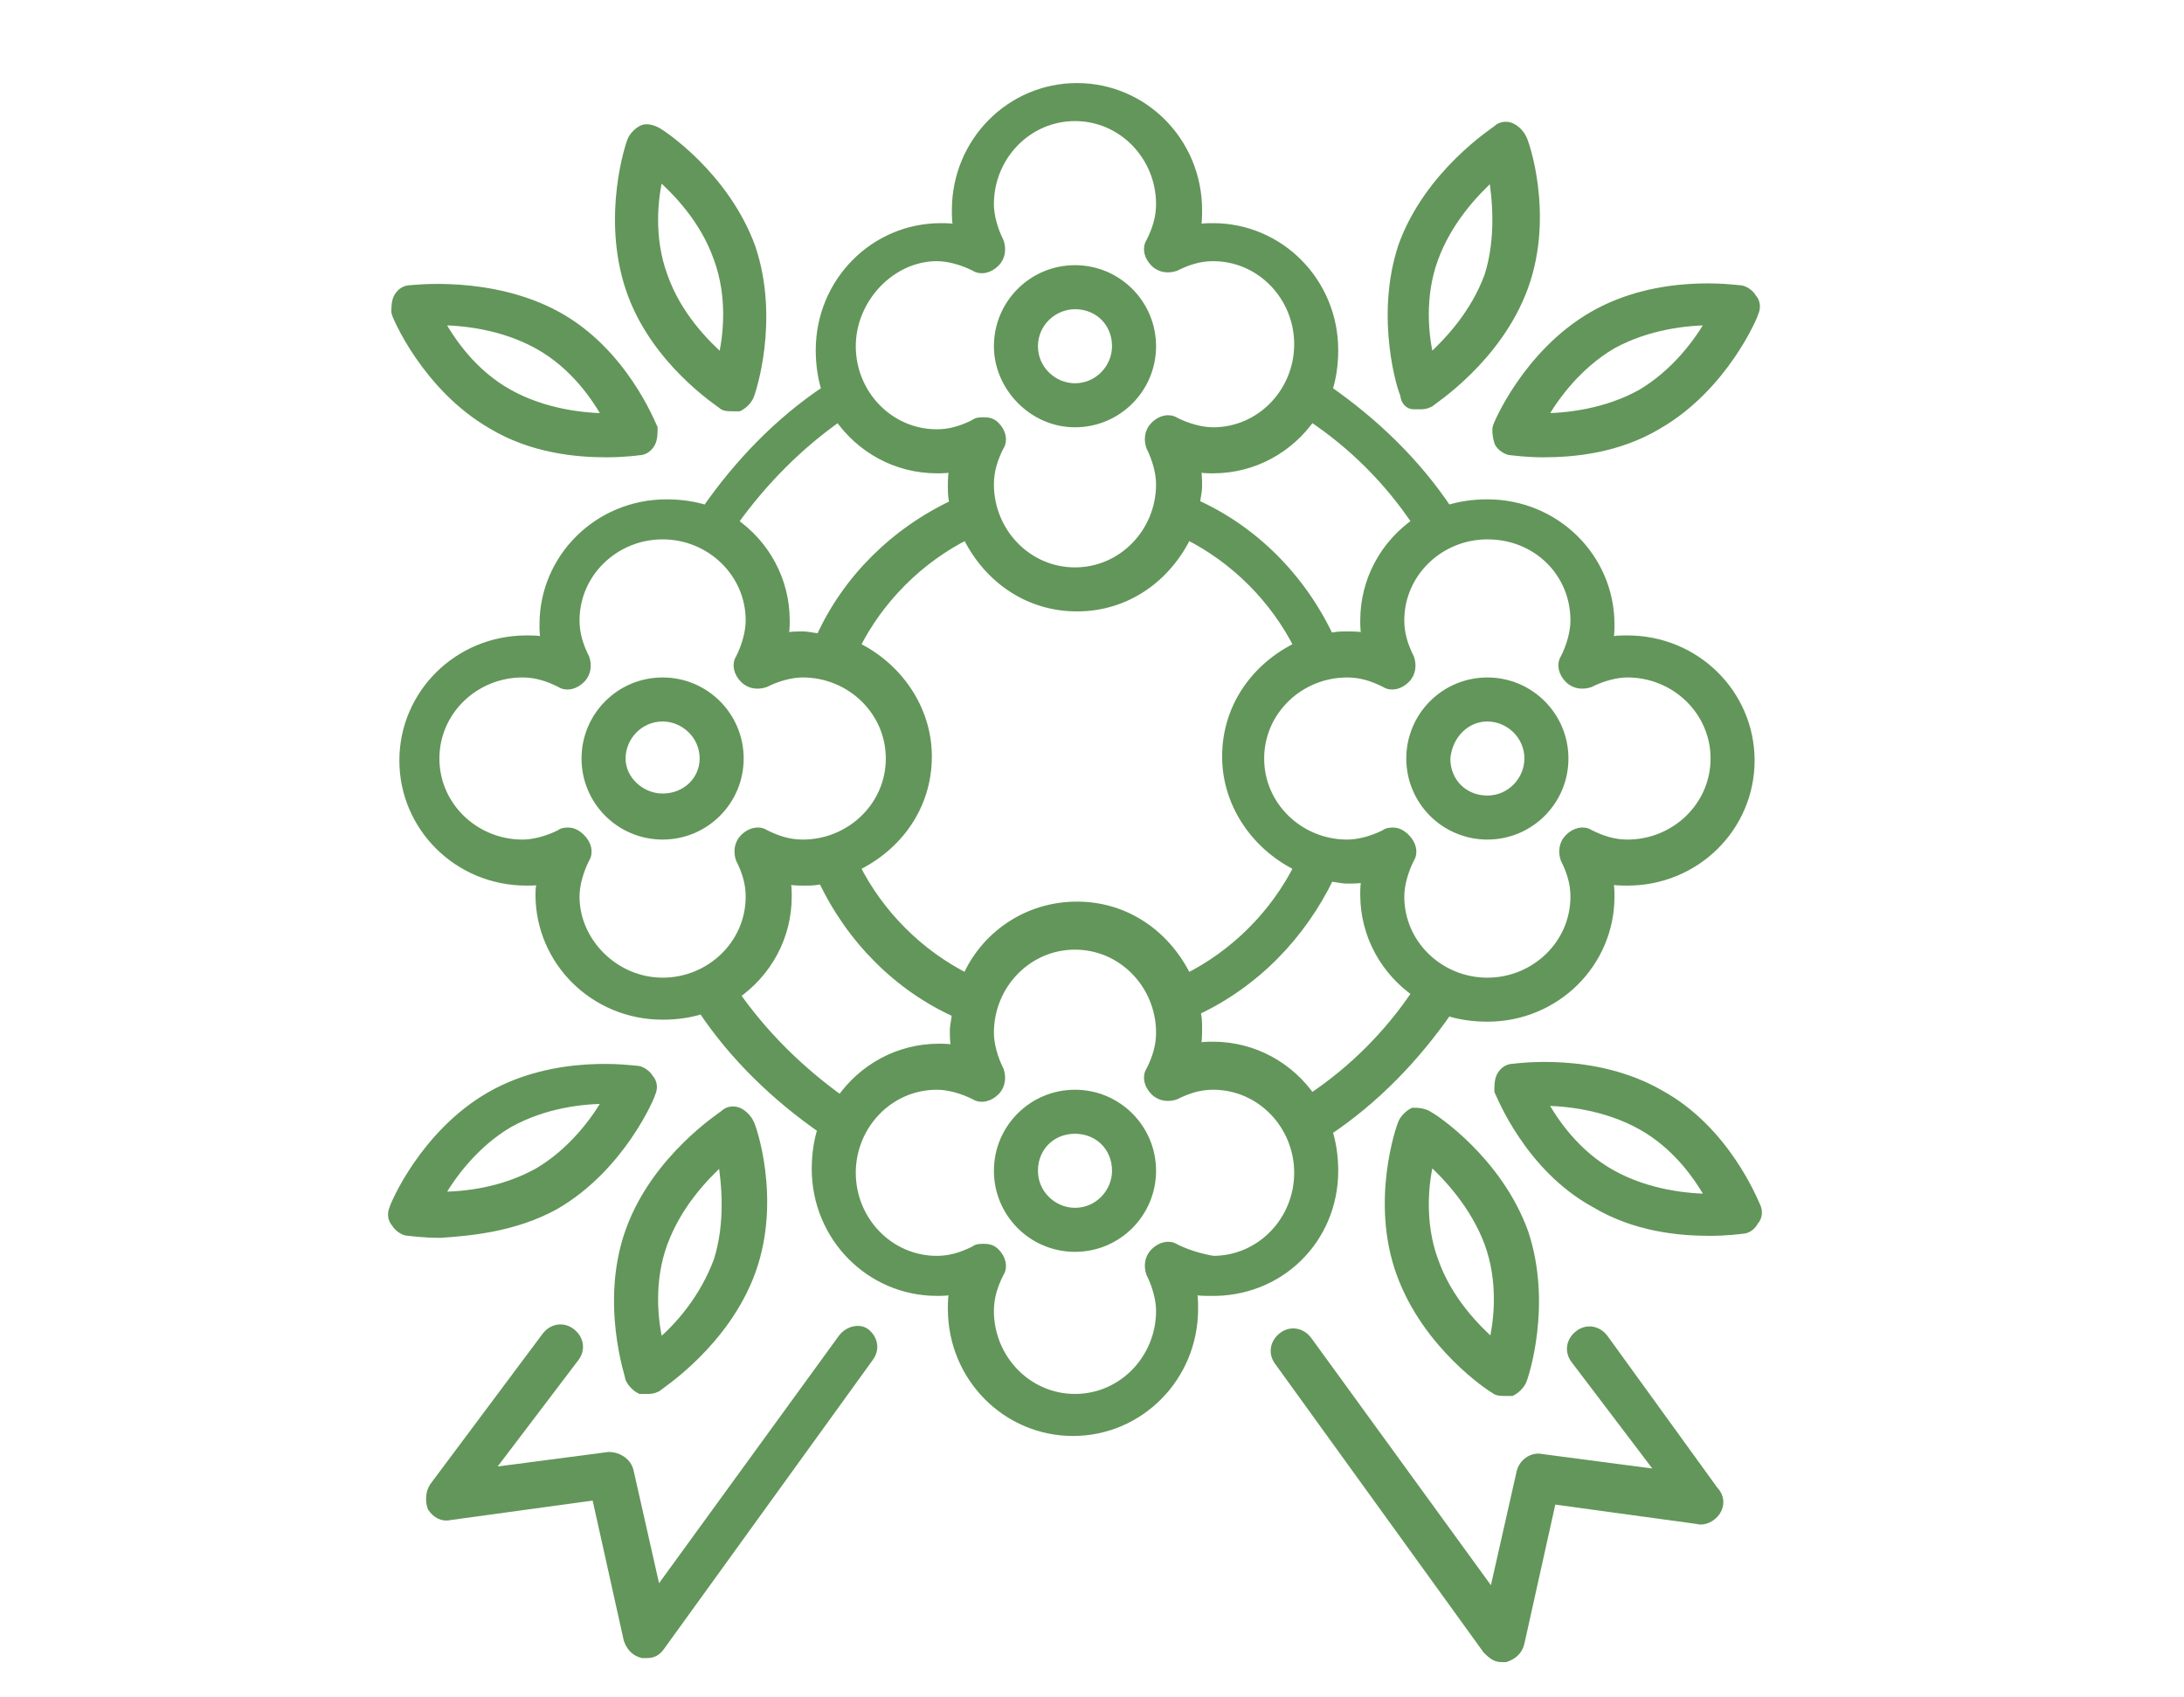 <?xml version="1.0" encoding="utf-8"?>
<!-- Generator: Adobe Illustrator 29.8.1, SVG Export Plug-In . SVG Version: 9.03 Build 0)  -->
<svg version="1.0" id="Layer_1" xmlns="http://www.w3.org/2000/svg" xmlns:xlink="http://www.w3.org/1999/xlink" x="0px" y="0px"
	 viewBox="0 0 109.1 84.8" style="enable-background:new 0 0 109.1 84.8;" xml:space="preserve">
<g>
	<path style="fill:#63965A;stroke:#63965A;stroke-width:0.5;stroke-miterlimit:10;" d="M24.6,21.2c2,1.2,4.2,1.4,5.7,1.4
		c0.9,0,1.6-0.1,1.6-0.1c0.3,0,0.5-0.2,0.6-0.4c0.1-0.2,0.1-0.5,0.1-0.7c-0.1-0.2-1.5-3.8-4.8-5.6s-7.2-1.3-7.3-1.3
		c-0.3,0-0.5,0.2-0.6,0.4c-0.1,0.2-0.1,0.5-0.1,0.7C19.8,15.7,21.3,19.3,24.6,21.2z M26.9,17.2c1.8,1,2.9,2.6,3.5,3.7
		c-1.2,0-3.2-0.2-5-1.2c-1.8-1-2.9-2.6-3.5-3.7C23.1,16,25.1,16.2,26.9,17.2z"/>
	<path style="fill:#63965A;stroke:#63965A;stroke-width:0.5;stroke-miterlimit:10;" d="M36.1,20.2c0.1,0.1,0.3,0.1,0.5,0.1
		c0.1,0,0.2,0,0.3,0c0.2-0.1,0.4-0.3,0.5-0.5c0.1-0.2,1.3-3.8,0.1-7.4c-1.3-3.6-4.5-5.7-4.7-5.8c-0.2-0.1-0.5-0.2-0.7-0.1
		c-0.2,0.1-0.4,0.3-0.5,0.5c-0.1,0.2-1.3,3.8-0.1,7.4C32.7,18,36,20.1,36.1,20.2z M32.9,8.7c0.9,0.8,2.3,2.2,3,4.2
		c0.7,1.9,0.5,3.9,0.2,5.1c-0.9-0.8-2.3-2.2-3-4.2C32.4,11.9,32.6,9.9,32.9,8.7z"/>
	<path style="fill:#63965A;stroke:#63965A;stroke-width:0.5;stroke-miterlimit:10;" d="M70.6,20.2c0.1,0,0.2,0,0.3,0
		c0.2,0,0.3,0,0.5-0.1c0.1-0.1,3.4-2.2,4.7-5.8c1.3-3.6,0-7.3-0.1-7.4c-0.1-0.2-0.3-0.4-0.5-0.5c-0.2-0.1-0.5-0.1-0.7,0.1
		c-0.1,0.1-3.4,2.2-4.7,5.8c-1.2,3.6,0,7.3,0.1,7.4C70.2,20,70.4,20.2,70.6,20.2z M71.6,12.9c0.7-1.9,2-3.3,3-4.2
		c0.2,1.2,0.4,3.2-0.2,5.1c-0.7,1.9-2,3.3-3,4.2C71.1,16.8,70.9,14.8,71.6,12.9z"/>
	<path style="fill:#63965A;stroke:#63965A;stroke-width:0.5;stroke-miterlimit:10;" d="M31.5,68.9c0.1,0.2,0.3,0.4,0.5,0.5
		c0.1,0,0.2,0,0.3,0c0.2,0,0.3,0,0.5-0.1c0.1-0.1,3.4-2.2,4.7-5.8c1.3-3.6,0-7.3-0.1-7.4c-0.1-0.2-0.3-0.4-0.5-0.5
		c-0.2-0.1-0.5-0.1-0.7,0.1c-0.1,0.1-3.4,2.2-4.7,5.8C30.2,65.1,31.5,68.8,31.5,68.9L31.5,68.9z M33.1,62.1c0.7-1.9,2-3.3,3-4.2
		c0.2,1.2,0.4,3.2-0.2,5.1c-0.7,1.9-2,3.4-3,4.2C32.6,66,32.4,64,33.1,62.1z"/>
	<path style="fill:#63965A;stroke:#63965A;stroke-width:0.5;stroke-miterlimit:10;" d="M70.6,55.6c-0.2,0.1-0.4,0.3-0.5,0.5
		C70,56.3,68.7,60,70,63.6c1.3,3.6,4.5,5.7,4.7,5.8c0.1,0.1,0.3,0.1,0.5,0.1c0.1,0,0.2,0,0.3,0c0.2-0.1,0.4-0.3,0.5-0.5
		c0.1-0.2,1.3-3.8,0.1-7.4c-1.3-3.6-4.5-5.7-4.7-5.8C71.1,55.6,70.8,55.6,70.6,55.6L70.6,55.6z M74.4,62.1c0.7,1.9,0.5,3.9,0.2,5.1
		c-0.9-0.8-2.3-2.2-3-4.2c-0.7-1.9-0.5-3.9-0.2-5.1C72.3,58.7,73.7,60.2,74.4,62.1L74.4,62.1z"/>
	<path style="fill:#63965A;stroke:#63965A;stroke-width:0.5;stroke-miterlimit:10;" d="M74.9,22.1c0.1,0.2,0.4,0.4,0.6,0.4
		c0.1,0,0.7,0.1,1.6,0.1c1.5,0,3.7-0.2,5.7-1.4c3.3-1.9,4.8-5.5,4.8-5.6c0.1-0.2,0.1-0.5-0.1-0.7c-0.1-0.2-0.4-0.4-0.6-0.4
		c-0.2,0-4-0.6-7.3,1.3c-3.3,1.9-4.8,5.5-4.8,5.6C74.8,21.6,74.8,21.8,74.9,22.1z M80.5,17.2c1.8-1,3.8-1.2,5-1.2
		c-0.6,1.1-1.8,2.7-3.5,3.7c-1.8,1-3.8,1.2-5,1.2C77.6,19.8,78.8,18.2,80.5,17.2z"/>
	<path style="fill:#63965A;stroke:#63965A;stroke-width:0.5;stroke-miterlimit:10;" d="M27.7,60.2c3.3-1.9,4.8-5.5,4.8-5.6
		c0.1-0.2,0.1-0.5-0.1-0.7c-0.1-0.2-0.4-0.4-0.6-0.4c-0.2,0-4-0.6-7.3,1.3c-3.3,1.9-4.8,5.5-4.8,5.6c-0.1,0.2-0.1,0.5,0.1,0.7
		c0.1,0.2,0.4,0.4,0.6,0.4c0.1,0,0.7,0.1,1.6,0.1C23.5,61.5,25.7,61.3,27.7,60.2z M25.4,56.1c1.8-1,3.7-1.2,5-1.2
		c-0.6,1.1-1.8,2.7-3.5,3.7c-1.8,1-3.7,1.2-5,1.2C22.5,58.7,23.7,57.1,25.4,56.1z"/>
	<path style="fill:#63965A;stroke:#63965A;stroke-width:0.5;stroke-miterlimit:10;" d="M87.7,60.3c-0.1-0.2-1.5-3.8-4.8-5.6
		c-3.3-1.9-7.2-1.3-7.3-1.3c-0.3,0-0.5,0.2-0.6,0.4c-0.1,0.2-0.1,0.5-0.1,0.7c0.1,0.2,1.5,3.8,4.8,5.6c2,1.2,4.2,1.4,5.7,1.4
		c0.9,0,1.6-0.1,1.6-0.1c0.3,0,0.5-0.2,0.6-0.4C87.8,60.8,87.8,60.5,87.7,60.3z M80.5,58.7c-1.8-1-2.9-2.6-3.5-3.7
		c1.2,0,3.2,0.2,5,1.2c1.8,1,2.9,2.6,3.5,3.7C84.3,59.9,82.3,59.7,80.5,58.7z"/>
	<path style="fill:#63965A;stroke:#63965A;stroke-width:0.5;stroke-miterlimit:10;" d="M42.1,66.9l-9.3,12.8l-1.4-6.2
		c-0.1-0.4-0.5-0.7-1-0.7l-6.1,0.8l4.4-5.8c0.3-0.4,0.2-0.9-0.2-1.2c-0.4-0.3-0.9-0.2-1.2,0.2l-5.6,7.5c-0.2,0.3-0.2,0.7-0.1,1
		c0.2,0.3,0.5,0.5,0.9,0.4l7.3-1l1.6,7.2c0.1,0.3,0.3,0.6,0.7,0.7c0.1,0,0.1,0,0.2,0c0.3,0,0.5-0.1,0.7-0.4l10.4-14.4
		c0.3-0.4,0.2-0.9-0.2-1.2C42.9,66.4,42.4,66.5,42.1,66.9L42.1,66.9z"/>
	<path style="fill:#63965A;stroke:#63965A;stroke-width:0.5;stroke-miterlimit:10;" d="M80.1,66.9c-0.3-0.4-0.8-0.5-1.2-0.2
		c-0.4,0.3-0.5,0.8-0.2,1.2l4.4,5.8L77,72.9c-0.4-0.1-0.9,0.2-1,0.7l-1.4,6.2l-9.3-12.8c-0.3-0.4-0.8-0.5-1.2-0.2
		c-0.4,0.3-0.5,0.8-0.2,1.2l10.4,14.4c0.2,0.2,0.4,0.4,0.7,0.4c0.1,0,0.1,0,0.2,0c0.3-0.1,0.6-0.3,0.7-0.7l1.6-7.2l7.3,1
		c0.3,0.1,0.7-0.1,0.9-0.4c0.2-0.3,0.2-0.7-0.1-1L80.1,66.9z"/>
	<path style="fill:#63965A;stroke:#63965A;stroke-width:0.5;stroke-miterlimit:10;" d="M53.7,21.1c2.1,0,3.8-1.7,3.8-3.8
		s-1.7-3.8-3.8-3.8s-3.8,1.7-3.8,3.8C49.9,19.3,51.6,21.1,53.7,21.1z M53.7,15.2c1.2,0,2.1,0.9,2.1,2.1c0,1.1-0.9,2.1-2.1,2.1
		c-1.1,0-2.1-0.9-2.1-2.1C51.6,16.1,52.6,15.2,53.7,15.2z"/>
	<path style="fill:#63965A;stroke:#63965A;stroke-width:0.5;stroke-miterlimit:10;" d="M66.6,58.5c0-0.7-0.1-1.4-0.3-2
		c2.4-1.6,4.4-3.7,6-6c0.6,0.2,1.3,0.3,2,0.3c3.4,0,6.1-2.7,6.1-6c0-0.3,0-0.6-0.1-0.9c0.3,0.1,0.7,0.1,1,0.1c3.4,0,6.1-2.7,6.1-6
		c0-3.3-2.7-6-6.1-6c-0.3,0-0.7,0-1,0.1c0.1-0.3,0.1-0.6,0.1-0.9c0-3.3-2.7-6-6.1-6c-0.7,0-1.4,0.1-2,0.3c-1.6-2.4-3.7-4.4-6-6
		c0.2-0.6,0.3-1.3,0.3-2c0-3.4-2.7-6.1-6-6.1c-0.3,0-0.6,0-0.9,0.1c0.1-0.3,0.1-0.7,0.1-1c0-3.4-2.7-6.1-6-6.1c-3.3,0-6,2.7-6,6.1
		c0,0.3,0,0.7,0.1,1c-0.3-0.1-0.6-0.1-0.9-0.1c-3.3,0-6,2.7-6,6.1c0,0.7,0.1,1.4,0.3,2c-2.4,1.6-4.4,3.7-6,6c-0.6-0.2-1.3-0.3-2-0.3
		c-3.4,0-6.1,2.7-6.1,6c0,0.3,0,0.6,0.1,0.9c-0.3-0.1-0.7-0.1-1-0.1c-3.4,0-6.1,2.7-6.1,6c0,3.3,2.7,6,6.1,6c0.3,0,0.7,0,1-0.1
		C27,44.1,27,44.4,27,44.7c0,3.3,2.7,6,6.1,6c0.7,0,1.4-0.1,2-0.3c1.6,2.4,3.7,4.4,6,6c-0.2,0.6-0.3,1.3-0.3,2c0,3.4,2.7,6.1,6,6.1
		c0.3,0,0.6,0,0.9-0.1c-0.1,0.3-0.1,0.7-0.1,1c0,3.4,2.7,6.1,6,6.1s6-2.7,6-6.1c0-0.3,0-0.7-0.1-1c0.3,0.1,0.6,0.1,0.9,0.1
		C63.9,64.6,66.6,61.9,66.6,58.5L66.6,58.5z M65.5,54.9c-1.1-1.6-2.9-2.6-4.9-2.6c-0.3,0-0.6,0-0.9,0.1c0.1-0.3,0.1-0.7,0.1-1
		c0-0.3,0-0.6-0.1-0.9c3-1.4,5.3-3.8,6.7-6.7c0.3,0,0.6,0.1,0.9,0.1c0.3,0,0.7,0,1-0.1c-0.1,0.3-0.1,0.6-0.1,0.9c0,2,1,3.8,2.6,4.9
		C69.4,51.7,67.6,53.5,65.5,54.9L65.5,54.9z M48.3,48.9c-2.4-1.2-4.4-3.2-5.6-5.6c2.1-1,3.6-3,3.6-5.5c0-2.4-1.5-4.5-3.6-5.5
		c1.2-2.4,3.2-4.4,5.6-5.6c1,2.1,3,3.6,5.5,3.6s4.5-1.5,5.5-3.6c2.4,1.2,4.4,3.2,5.6,5.6c-2.1,1-3.6,3-3.6,5.5
		c0,2.4,1.5,4.5,3.6,5.5c-1.2,2.4-3.2,4.4-5.6,5.6c-1-2.1-3-3.6-5.5-3.6S49.2,46.8,48.3,48.9z M78.7,31c0,0.6-0.2,1.3-0.5,1.9
		c-0.2,0.3-0.1,0.7,0.2,1c0.3,0.3,0.7,0.3,1,0.2c0.6-0.3,1.3-0.5,1.9-0.5c2.4,0,4.4,1.9,4.4,4.3c0,2.4-2,4.3-4.4,4.3
		c-0.7,0-1.3-0.2-1.9-0.5c-0.3-0.2-0.7-0.1-1,0.2c-0.3,0.3-0.3,0.7-0.2,1c0.3,0.6,0.5,1.2,0.5,1.9c0,2.4-2,4.3-4.4,4.3
		s-4.4-1.9-4.4-4.3c0-0.6,0.2-1.3,0.5-1.9c0.2-0.3,0.1-0.7-0.2-1c-0.2-0.2-0.4-0.3-0.6-0.3c-0.1,0-0.3,0-0.4,0.1
		c-0.6,0.3-1.3,0.5-1.9,0.5c-2.4,0-4.4-1.9-4.4-4.3c0-2.4,2-4.3,4.4-4.3c0.7,0,1.3,0.2,1.9,0.5c0.3,0.2,0.7,0.1,1-0.2
		c0.3-0.3,0.3-0.7,0.2-1c-0.3-0.6-0.5-1.2-0.5-1.9c0-2.4,2-4.3,4.4-4.3C76.8,26.7,78.7,28.6,78.7,31L78.7,31z M70.8,26.1
		c-1.6,1.1-2.6,2.9-2.6,4.9c0,0.3,0,0.6,0.1,0.9c-0.3-0.1-0.7-0.1-1-0.1c-0.3,0-0.6,0-0.9,0.1c-1.4-3-3.8-5.4-6.7-6.7
		c0-0.3,0.1-0.6,0.1-0.9c0-0.3,0-0.7-0.1-1c0.3,0.1,0.6,0.1,0.9,0.1c2,0,3.8-1,4.9-2.6C67.6,22.2,69.4,24,70.8,26.1L70.8,26.1z
		 M46.8,12.8c0.6,0,1.3,0.2,1.9,0.5c0.3,0.2,0.7,0.1,1-0.2c0.3-0.3,0.3-0.7,0.2-1c-0.3-0.6-0.5-1.3-0.5-1.9c0-2.4,1.9-4.4,4.3-4.4
		s4.3,2,4.3,4.4c0,0.7-0.2,1.3-0.5,1.9c-0.2,0.3-0.1,0.7,0.2,1c0.3,0.3,0.7,0.3,1,0.2c0.6-0.3,1.2-0.5,1.9-0.5c2.4,0,4.3,2,4.3,4.4
		s-1.9,4.4-4.3,4.4c-0.6,0-1.3-0.2-1.9-0.5c-0.3-0.2-0.7-0.1-1,0.2c-0.3,0.3-0.3,0.7-0.2,1c0.3,0.6,0.5,1.3,0.5,1.9
		c0,2.4-1.9,4.4-4.3,4.4s-4.3-2-4.3-4.4c0-0.7,0.2-1.3,0.5-1.9c0.2-0.3,0.1-0.7-0.2-1c-0.2-0.2-0.4-0.2-0.6-0.2
		c-0.1,0-0.3,0-0.4,0.1c-0.6,0.3-1.2,0.5-1.9,0.5c-2.4,0-4.3-2-4.3-4.4S44.5,12.8,46.8,12.8L46.8,12.8z M41.9,20.8
		c1.1,1.6,2.9,2.6,4.9,2.6c0.3,0,0.6,0,0.9-0.1c-0.1,0.3-0.1,0.7-0.1,1c0,0.3,0,0.6,0.1,0.9c-3,1.4-5.4,3.8-6.7,6.7
		c-0.3,0-0.6-0.1-0.9-0.1c-0.3,0-0.7,0-1,0.1c0.1-0.3,0.1-0.6,0.1-0.9c0-2-1-3.8-2.6-4.9C38.1,24,39.9,22.2,41.9,20.8L41.9,20.8z
		 M28.7,44.8c0-0.6,0.2-1.3,0.5-1.9c0.2-0.3,0.1-0.7-0.2-1c-0.2-0.2-0.4-0.3-0.6-0.3c-0.1,0-0.3,0-0.4,0.1c-0.6,0.3-1.3,0.5-1.9,0.5
		c-2.4,0-4.4-1.9-4.4-4.3s2-4.3,4.4-4.3c0.7,0,1.3,0.2,1.9,0.5c0.3,0.2,0.7,0.1,1-0.2c0.3-0.3,0.3-0.7,0.2-1
		c-0.3-0.6-0.5-1.2-0.5-1.9c0-2.4,2-4.3,4.4-4.3s4.4,1.9,4.4,4.3c0,0.6-0.2,1.3-0.5,1.9c-0.2,0.3-0.1,0.7,0.2,1
		c0.3,0.3,0.7,0.3,1,0.2c0.6-0.3,1.3-0.5,1.9-0.5c2.4,0,4.4,1.9,4.4,4.3c0,2.4-2,4.3-4.4,4.3c-0.7,0-1.3-0.2-1.9-0.5
		c-0.3-0.2-0.7-0.1-1,0.2c-0.3,0.3-0.3,0.7-0.2,1c0.3,0.6,0.5,1.2,0.5,1.9c0,2.4-2,4.3-4.4,4.3S28.7,47.1,28.7,44.8L28.7,44.8z
		 M36.7,49.7c1.6-1.1,2.6-2.9,2.6-4.9c0-0.3,0-0.6-0.1-0.9c0.3,0.1,0.7,0.1,1,0.1c0.3,0,0.6,0,0.9-0.1c1.4,3,3.8,5.4,6.7,6.7
		c0,0.3-0.1,0.6-0.1,0.9c0,0.3,0,0.7,0.1,1c-0.3-0.1-0.6-0.1-0.9-0.1c-2,0-3.8,1-4.9,2.6C39.9,53.5,38.1,51.7,36.7,49.7L36.7,49.7z
		 M58.7,62.4c-0.3-0.2-0.7-0.1-1,0.2c-0.3,0.3-0.3,0.7-0.2,1c0.3,0.6,0.5,1.3,0.5,1.9c0,2.4-1.9,4.4-4.3,4.4s-4.3-2-4.3-4.4
		c0-0.7,0.2-1.3,0.5-1.9c0.2-0.3,0.1-0.7-0.2-1c-0.2-0.2-0.4-0.2-0.6-0.2c-0.1,0-0.3,0-0.4,0.1c-0.6,0.3-1.2,0.5-1.9,0.5
		c-2.4,0-4.3-2-4.3-4.4s1.9-4.4,4.3-4.4c0.6,0,1.3,0.2,1.9,0.5c0.3,0.2,0.7,0.1,1-0.2c0.3-0.3,0.3-0.7,0.2-1
		c-0.3-0.6-0.5-1.3-0.5-1.9c0-2.4,1.9-4.4,4.3-4.4c2.4,0,4.3,2,4.3,4.4c0,0.7-0.2,1.3-0.5,1.9c-0.2,0.3-0.1,0.7,0.2,1
		c0.3,0.3,0.7,0.3,1,0.2c0.6-0.3,1.2-0.5,1.9-0.5c2.4,0,4.3,2,4.3,4.4s-1.9,4.4-4.3,4.4C60,62.9,59.3,62.7,58.7,62.4L58.7,62.4z"/>
	<path style="fill:#63965A;stroke:#63965A;stroke-width:0.5;stroke-miterlimit:10;" d="M53.7,54.7c-2.1,0-3.8,1.7-3.8,3.8
		s1.7,3.8,3.8,3.8s3.8-1.7,3.8-3.8C57.5,56.4,55.8,54.7,53.7,54.7z M53.7,60.6c-1.1,0-2.1-0.9-2.1-2.1c0-1.2,0.9-2.1,2.1-2.1
		c1.2,0,2.1,0.9,2.1,2.1C55.8,59.6,54.9,60.6,53.7,60.6z"/>
	<path style="fill:#63965A;stroke:#63965A;stroke-width:0.5;stroke-miterlimit:10;" d="M33.1,34.1c-2.1,0-3.8,1.7-3.8,3.8
		s1.7,3.8,3.8,3.8s3.8-1.7,3.8-3.8S35.2,34.1,33.1,34.1z M33.1,39.9C32,39.9,31,39,31,37.9c0-1.1,0.9-2.1,2.1-2.1
		c1.1,0,2.1,0.9,2.1,2.1C35.2,39,34.3,39.9,33.1,39.9z"/>
	<path style="fill:#63965A;stroke:#63965A;stroke-width:0.5;stroke-miterlimit:10;" d="M74.3,41.7c2.1,0,3.8-1.7,3.8-3.8
		c0-2.1-1.7-3.8-3.8-3.8s-3.8,1.7-3.8,3.8C70.5,40,72.2,41.7,74.3,41.7z M74.3,35.8c1.1,0,2.1,0.9,2.1,2.1c0,1.1-0.9,2.1-2.1,2.1
		c-1.2,0-2.1-0.9-2.1-2.1C72.3,36.7,73.2,35.8,74.3,35.8z"/>
</g>
</svg>
